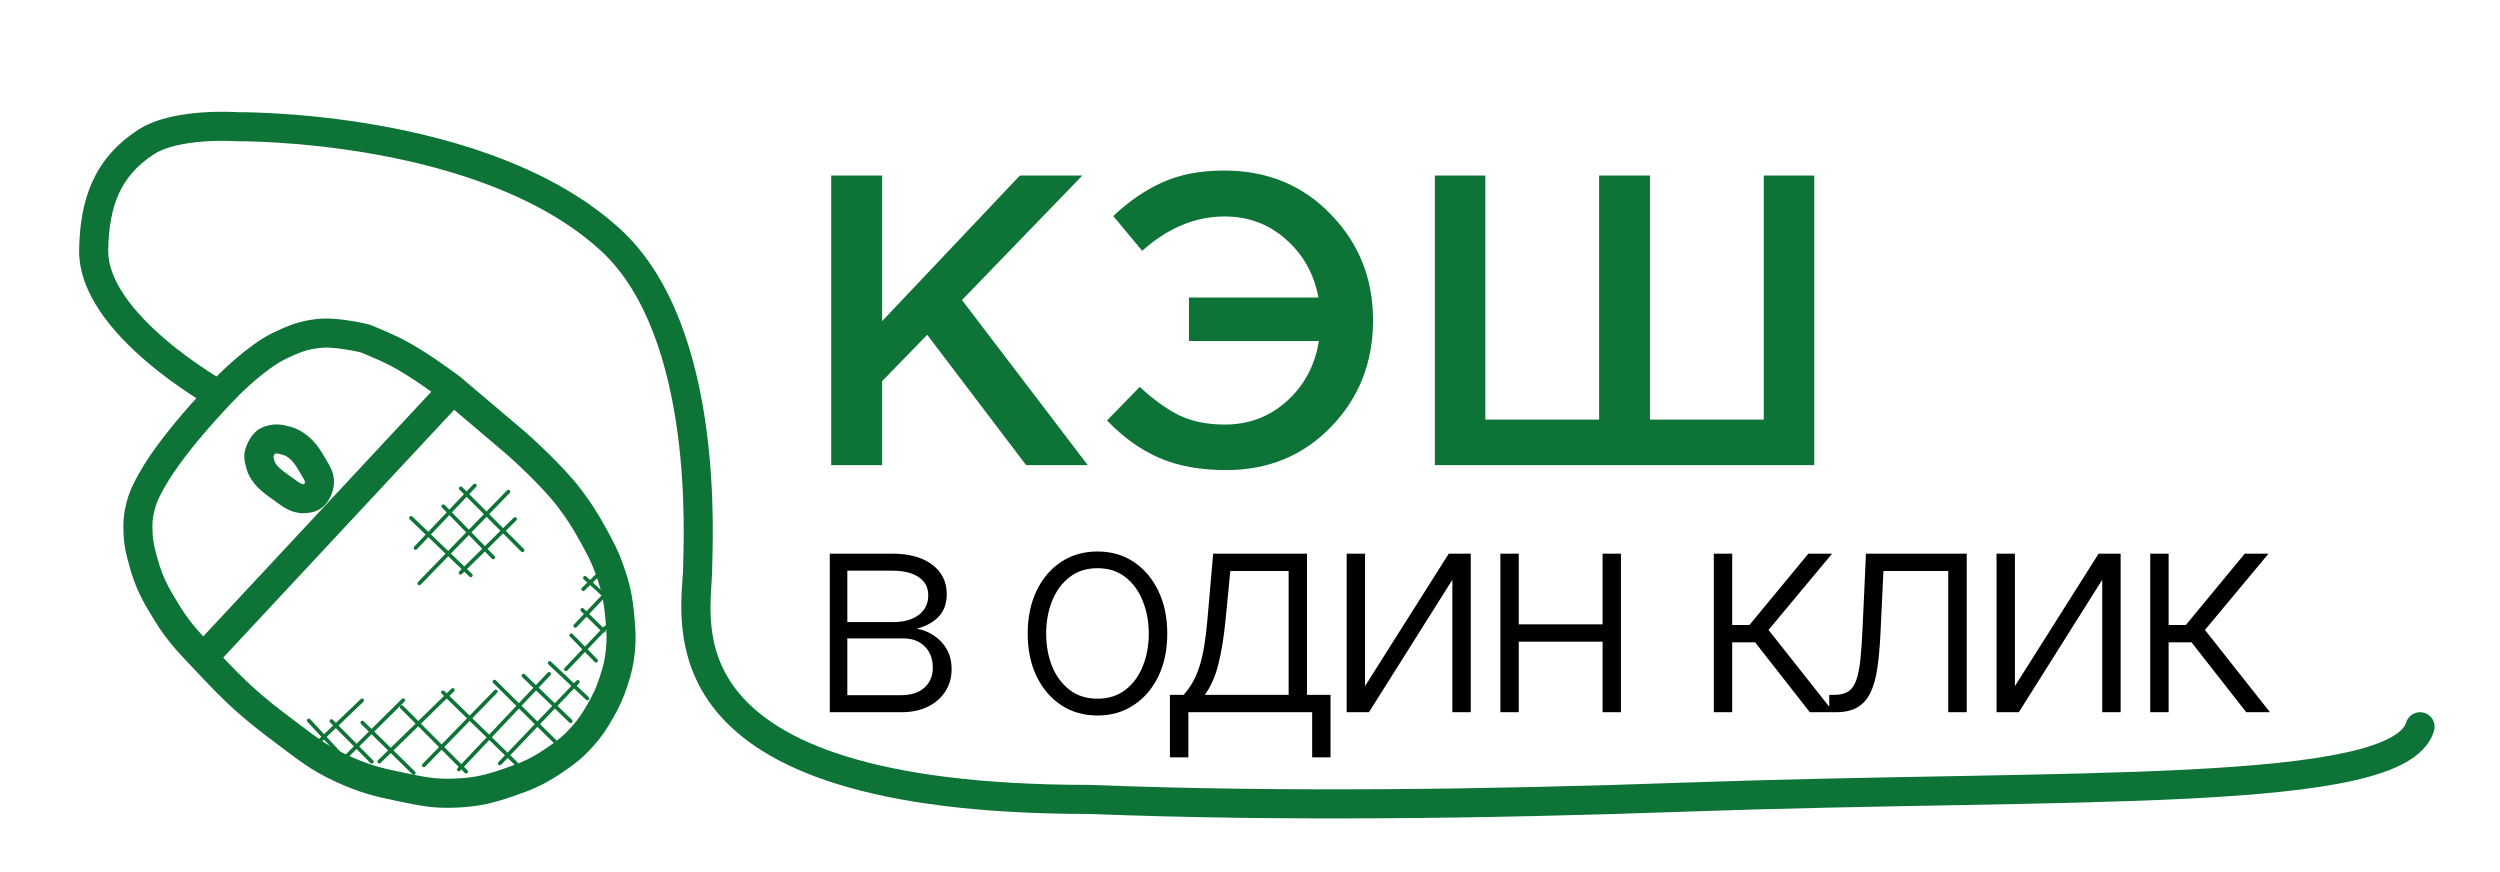 <svg width="172" height="60" viewBox="0 0 172 60" fill="none" xmlns="http://www.w3.org/2000/svg">
<g clip-path="url(#clip0_1807_1743)">
<path d="M57.189 32V12.075H60.69V22.094L70.169 12.075H74.467L66.184 20.643L74.837 32H70.596L63.793 23.034L60.69 26.222V32H57.189ZM84.361 32.342C82.559 32.342 81.012 32.057 79.722 31.488C78.431 30.918 77.245 30.064 76.164 28.926L78.412 26.62C79.361 27.493 80.272 28.148 81.145 28.584C82.037 29.002 83.071 29.21 84.248 29.21C85.918 29.21 87.35 28.67 88.546 27.588C89.741 26.506 90.472 25.131 90.737 23.461H81.8V20.472H90.709C90.405 18.84 89.656 17.502 88.46 16.458C87.284 15.415 85.879 14.893 84.248 14.893C82.236 14.893 80.348 15.68 78.583 17.255L76.591 14.864C77.653 13.859 78.773 13.09 79.949 12.559C81.145 12.008 82.568 11.733 84.219 11.733C87.179 11.733 89.627 12.739 91.563 14.75C93.499 16.743 94.466 19.172 94.466 22.037C94.466 24.941 93.499 27.389 91.563 29.381C89.646 31.355 87.246 32.342 84.361 32.342ZM98.718 32V12.075H102.191V28.869H110.019V12.075H113.52V28.869H121.348V12.075H124.82V32H98.718Z" fill="#0D7336"/>
<path d="M57.089 49V38.091H61.386C62.546 38.091 63.46 38.342 64.127 38.844C64.8 39.346 65.136 40.023 65.136 40.875C65.136 41.524 64.949 42.042 64.575 42.43C64.201 42.819 63.699 43.093 63.069 43.254C63.49 43.325 63.881 43.479 64.241 43.716C64.606 43.953 64.901 44.265 65.129 44.653C65.356 45.042 65.47 45.506 65.47 46.045C65.47 46.614 65.328 47.12 65.043 47.565C64.759 48.01 64.359 48.361 63.843 48.617C63.327 48.872 62.716 49 62.011 49H57.089ZM58.296 47.828H62.011C62.678 47.828 63.206 47.658 63.595 47.317C63.983 46.971 64.177 46.512 64.177 45.939C64.177 45.328 63.992 44.84 63.623 44.476C63.258 44.106 62.768 43.922 62.153 43.922H58.296V47.828ZM58.296 42.8H61.464C61.956 42.8 62.383 42.724 62.742 42.572C63.102 42.421 63.379 42.208 63.573 41.933C63.772 41.654 63.869 41.327 63.864 40.953C63.864 40.418 63.647 40.004 63.211 39.71C62.776 39.412 62.167 39.263 61.386 39.263H58.296V42.8ZM75.506 49.227C74.564 49.227 73.731 48.988 73.006 48.51C72.287 48.032 71.723 47.371 71.316 46.528C70.909 45.681 70.705 44.703 70.705 43.595C70.705 42.478 70.909 41.495 71.316 40.648C71.723 39.795 72.287 39.133 73.006 38.659C73.731 38.181 74.564 37.942 75.506 37.942C76.449 37.942 77.28 38.181 77.999 38.659C78.719 39.137 79.282 39.8 79.69 40.648C80.102 41.495 80.308 42.478 80.308 43.595C80.308 44.703 80.104 45.681 79.697 46.528C79.29 47.371 78.724 48.032 77.999 48.51C77.28 48.988 76.449 49.227 75.506 49.227ZM75.506 48.07C76.264 48.07 76.906 47.866 77.431 47.459C77.957 47.052 78.354 46.51 78.624 45.832C78.899 45.155 79.036 44.41 79.036 43.595C79.036 42.781 78.899 42.033 78.624 41.351C78.354 40.669 77.957 40.122 77.431 39.71C76.906 39.298 76.264 39.092 75.506 39.092C74.754 39.092 74.112 39.298 73.582 39.71C73.056 40.122 72.656 40.669 72.381 41.351C72.112 42.033 71.977 42.781 71.977 43.595C71.977 44.41 72.112 45.155 72.381 45.832C72.656 46.51 73.056 47.052 73.582 47.459C74.107 47.866 74.749 48.07 75.506 48.07ZM80.49 52.104V47.807H81.435C81.671 47.542 81.877 47.255 82.053 46.947C82.228 46.64 82.379 46.289 82.507 45.896C82.64 45.499 82.751 45.037 82.841 44.511C82.931 43.981 83.007 43.363 83.068 42.658L83.466 38.091H89.922V47.807H91.541V52.104H90.277V49H81.761V52.104H80.49ZM82.891 47.807H88.658V39.284H84.645L84.318 42.658C84.205 43.803 84.044 44.803 83.835 45.655C83.627 46.507 83.312 47.224 82.891 47.807ZM93.915 47.203L99.675 38.091H101.188V49H99.923V39.888L94.185 49H92.651V38.091H93.915V47.203ZM110.591 42.956V44.149H104.177V42.956H110.591ZM104.49 38.091V49H103.226V38.091H104.49ZM111.521 38.091V49H110.257V38.091H111.521ZM117.911 49V38.091H119.175V42.999H120.361L124.417 38.091H126.05L121.675 43.34L126.149 49H124.516L120.752 44.192H119.175V49H117.911ZM125.851 49V47.807H126.192C126.58 47.807 126.893 47.736 127.129 47.594C127.371 47.447 127.558 47.201 127.69 46.855C127.823 46.51 127.922 46.038 127.989 45.442C128.055 44.845 128.107 44.097 128.145 43.197L128.379 38.091H135.311V49H134.04V39.284H129.58L129.374 43.624C129.331 44.509 129.26 45.288 129.161 45.96C129.066 46.633 128.91 47.194 128.692 47.644C128.479 48.093 128.18 48.432 127.797 48.659C127.418 48.886 126.921 49 126.305 49H125.851ZM138.626 47.203L144.386 38.091H145.899V49H144.634V39.888L138.896 49H137.362V38.091H138.626V47.203ZM147.937 49V38.091H149.201V42.999H150.387L154.442 38.091H156.076L151.701 43.34L156.175 49H154.542L150.778 44.192H149.201V49H147.937Z" fill="black"/>
<path d="M6.445 17.195L7.445 17.213L6.445 17.195ZM10.048 9.77L9.503 8.932L9.503 8.932L10.048 9.77ZM16.361 8.719L16.288 9.717L16.33 9.72L16.373 9.719L16.361 8.719ZM48 39.001L47 39.001L48 39.001ZM167.458 50.287C167.617 49.758 167.316 49.201 166.787 49.042C166.258 48.883 165.701 49.184 165.542 49.713L167.458 50.287ZM75 55.001L75.04 54.002L75.02 54.001L75 54.001L75 55.001ZM116 54.84L115.965 53.841L115.965 53.841L116 54.84ZM42 16.5L41.325 17.237L41.325 17.237L42 16.5ZM14.973 27.111C15.46 26.238 15.46 26.238 15.46 26.238C15.46 26.238 15.46 26.238 15.46 26.238C15.46 26.238 15.46 26.238 15.46 26.238C15.46 26.237 15.458 26.237 15.457 26.236C15.454 26.234 15.449 26.231 15.442 26.227C15.428 26.219 15.406 26.207 15.376 26.19C15.318 26.156 15.23 26.105 15.117 26.037C14.892 25.901 14.567 25.701 14.177 25.444C13.394 24.929 12.356 24.194 11.326 23.309C10.291 22.421 9.293 21.406 8.565 20.336C7.834 19.261 7.427 18.206 7.445 17.213L5.445 17.177C5.417 18.737 6.053 20.198 6.912 21.461C7.774 22.73 8.914 23.874 10.023 24.827C11.136 25.783 12.247 26.569 13.078 27.115C13.494 27.389 13.842 27.604 14.088 27.751C14.211 27.825 14.308 27.882 14.376 27.921C14.41 27.941 14.436 27.956 14.454 27.966C14.464 27.972 14.471 27.976 14.476 27.979C14.479 27.98 14.481 27.982 14.482 27.982C14.483 27.983 14.484 27.983 14.484 27.983C14.485 27.984 14.485 27.984 14.485 27.984C14.485 27.984 14.486 27.984 14.973 27.111ZM7.445 17.213C7.473 15.677 7.688 14.409 8.167 13.344C8.639 12.296 9.393 11.39 10.594 10.609L9.503 8.932C8.002 9.908 6.983 11.103 6.344 12.523C5.712 13.925 5.476 15.491 5.445 17.177L7.445 17.213ZM10.594 10.609C11.411 10.077 12.764 9.822 14.061 9.731C14.682 9.688 15.244 9.684 15.651 9.692C15.854 9.696 16.017 9.702 16.127 9.707C16.182 9.71 16.224 9.713 16.252 9.714C16.265 9.715 16.275 9.716 16.281 9.716C16.284 9.716 16.287 9.717 16.288 9.717C16.288 9.717 16.288 9.717 16.288 9.717C16.288 9.717 16.288 9.717 16.288 9.717C16.288 9.717 16.288 9.717 16.288 9.717C16.288 9.717 16.288 9.717 16.361 8.719C16.435 7.722 16.435 7.722 16.435 7.722C16.435 7.722 16.435 7.722 16.434 7.722C16.434 7.722 16.434 7.722 16.433 7.722C16.432 7.722 16.431 7.722 16.429 7.722C16.426 7.722 16.422 7.721 16.417 7.721C16.407 7.72 16.393 7.719 16.376 7.718C16.34 7.716 16.29 7.713 16.225 7.71C16.097 7.704 15.914 7.696 15.688 7.692C15.239 7.684 14.615 7.688 13.921 7.736C12.584 7.83 10.78 8.101 9.503 8.932L10.594 10.609ZM47 39.001C47 40.496 46.06 45.031 49.291 48.95C52.53 52.878 59.689 56.001 75 56.001L75 54.001C59.812 54.001 53.47 50.874 50.834 47.677C48.191 44.471 49 41.006 49 39.001L47 39.001ZM74.961 56C87.991 56.514 102.317 56.328 116.036 55.84L115.965 53.841C102.272 54.328 88 54.513 75.04 54.002L74.961 56ZM116.036 55.84C129.14 55.373 141.503 55.409 150.628 54.942C155.207 54.708 159.072 54.344 161.904 53.71C163.318 53.393 164.532 52.997 165.465 52.48C166.392 51.967 167.164 51.266 167.458 50.287L165.542 49.713C165.461 49.984 165.198 50.343 164.497 50.73C163.802 51.115 162.797 51.46 161.467 51.758C158.81 52.353 155.089 52.712 150.526 52.945C141.37 53.413 129.233 53.369 115.965 53.841L116.036 55.84ZM16.361 8.719C16.373 9.719 16.372 9.719 16.372 9.719C16.372 9.719 16.372 9.719 16.372 9.719C16.373 9.719 16.373 9.719 16.374 9.719C16.375 9.719 16.378 9.719 16.381 9.719C16.388 9.719 16.399 9.719 16.414 9.719C16.444 9.719 16.489 9.719 16.549 9.719C16.67 9.72 16.851 9.722 17.085 9.727C17.553 9.737 18.235 9.76 19.082 9.813C20.778 9.918 23.128 10.14 25.743 10.606C31.012 11.546 37.19 13.45 41.325 17.237L42.675 15.763C38.112 11.582 31.47 9.596 26.095 8.637C23.387 8.154 20.959 7.925 19.206 7.817C18.329 7.762 17.62 7.738 17.128 7.727C16.882 7.722 16.69 7.72 16.558 7.719C16.493 7.719 16.442 7.719 16.407 7.719C16.39 7.719 16.376 7.719 16.366 7.719C16.362 7.719 16.358 7.719 16.355 7.719C16.354 7.719 16.353 7.719 16.352 7.719C16.352 7.719 16.351 7.72 16.351 7.72C16.351 7.72 16.351 7.72 16.361 8.719ZM41.325 17.237C44.511 20.156 45.973 25.089 46.602 29.68C47.226 34.232 47 38.169 47 39.001L49 39.001C49 38.283 49.232 34.137 48.584 29.409C47.941 24.72 46.404 19.178 42.675 15.763L41.325 17.237Z" fill="#0D7336"/>
<path d="M19.724 30.327C19.228 30.185 18.875 30.133 18.402 30.341C18.24 30.412 18.073 30.654 17.992 30.812C17.713 31.359 17.804 31.488 17.9 31.901C18.079 32.676 18.799 33.162 19.447 33.622C20.083 34.072 20.452 34.429 21.216 34.277C21.63 34.195 21.813 33.872 21.934 33.466C22.109 32.877 21.779 32.503 21.477 31.968C21.056 31.219 20.549 30.564 19.724 30.327Z" stroke="#0D7336" stroke-width="2"/>
<path d="M15.795 26.425C15.795 26.425 12.072 30.142 10.447 33.039C10.356 33.201 10.302 33.29 10.218 33.456C9.95 33.981 9.806 34.289 9.662 34.861C9.486 35.561 9.469 35.982 9.5 36.703C9.533 37.473 9.655 37.9 9.857 38.643C10.255 40.099 10.685 40.866 11.475 42.151C12.409 43.672 13.172 44.366 14.389 45.672C16.216 47.632 17.343 48.657 19.491 50.258C21.002 51.384 21.824 52.101 23.536 52.886C25.035 53.572 25.952 53.808 27.567 54.139C29.016 54.436 29.852 54.631 31.33 54.566C32.791 54.503 33.618 54.302 35.002 53.828C36.283 53.39 37.002 53.078 38.123 52.318C38.938 51.766 39.391 51.424 40.05 50.691C40.617 50.06 40.88 49.652 41.301 48.916C41.733 48.161 41.941 47.71 42.213 46.884C42.48 46.075 42.597 45.602 42.683 44.754C42.766 43.938 42.73 43.472 42.661 42.655C42.545 41.266 42.395 40.475 41.925 39.163C41.583 38.208 41.3 37.706 40.812 36.816C40.26 35.812 39.915 35.264 39.231 34.345C37.991 32.679 35.536 30.521 35.536 30.521L31.038 26.706C31.038 26.706 28.826 25.035 27.254 24.232C26.451 23.822 25.145 23.295 25.145 23.295C25.145 23.295 23.183 22.799 21.927 22.94C20.823 23.064 20.218 23.32 19.215 23.797C17.694 24.522 15.795 26.425 15.795 26.425Z" stroke="#0D7336" stroke-width="2"/>
<path d="M13.919 45.319L31.093 26.893" stroke="#0D7336" stroke-width="2"/>
<path d="M32.664 33.406L28.587 37.7" stroke="#0D7336" stroke-width="0.259" stroke-linecap="round" stroke-linejoin="round"/>
<path d="M34.975 33.826L28.847 40.136" stroke="#0D7336" stroke-width="0.259" stroke-linecap="round" stroke-linejoin="round"/>
<path d="M35.434 35.71L31.689 39.404" stroke="#0D7336" stroke-width="0.259" stroke-linecap="round" stroke-linejoin="round"/>
<path d="M28.279 35.633L32.39 39.581" stroke="#0D7336" stroke-width="0.259" stroke-linecap="round" stroke-linejoin="round"/>
<path d="M30.502 34.832L33.934 38.347" stroke="#0D7336" stroke-width="0.259" stroke-linecap="round" stroke-linejoin="round"/>
<path d="M31.707 33.602L35.95 37.86" stroke="#0D7336" stroke-width="0.259" stroke-linecap="round" stroke-linejoin="round"/>
<path d="M41.178 39.512L40.126 40.534" stroke="#0D7336" stroke-width="0.259" stroke-linecap="round" stroke-linejoin="round"/>
<path d="M40.246 39.758L41.816 41.193" stroke="#0D7336" stroke-width="0.259" stroke-linecap="round" stroke-linejoin="round"/>
<path d="M39.581 43.057L41.991 40.517" stroke="#0D7336" stroke-width="0.259" stroke-linecap="round" stroke-linejoin="round"/>
<path d="M40.062 41.961L41.529 43.397" stroke="#0D7336" stroke-width="0.259" stroke-linecap="round" stroke-linejoin="round"/>
<path d="M38.938 46.042L41.681 43.162" stroke="#0D7336" stroke-width="0.259" stroke-linecap="round" stroke-linejoin="round"/>
<path d="M39.303 43.707L41.006 45.452" stroke="#0D7336" stroke-width="0.259" stroke-linecap="round" stroke-linejoin="round"/>
<path d="M37.818 45.617L40.41 48.052" stroke="#0D7336" stroke-width="0.259" stroke-linecap="round" stroke-linejoin="round"/>
<path d="M37.776 46.364L31.572 52.935" stroke="#0D7336" stroke-width="0.259" stroke-linecap="round" stroke-linejoin="round"/>
<path d="M39.751 46.916L34.392 52.519" stroke="#0D7336" stroke-width="0.259" stroke-linecap="round" stroke-linejoin="round"/>
<path d="M36.016 46.488L39.262 49.617" stroke="#0D7336" stroke-width="0.259" stroke-linecap="round" stroke-linejoin="round"/>
<path d="M34.023 46.898L38.528 51.361" stroke="#0D7336" stroke-width="0.259" stroke-linecap="round" stroke-linejoin="round"/>
<path d="M30.48 47.633L35.508 52.531" stroke="#0D7336" stroke-width="0.259" stroke-linecap="round" stroke-linejoin="round"/>
<path d="M34.109 47.573L29.16 52.653" stroke="#0D7336" stroke-width="0.259" stroke-linecap="round" stroke-linejoin="round"/>
<path d="M27.639 48.648L32.066 53.086" stroke="#0D7336" stroke-width="0.259" stroke-linecap="round" stroke-linejoin="round"/>
<path d="M31.152 47.47L26.098 52.396" stroke="#0D7336" stroke-width="0.259" stroke-linecap="round" stroke-linejoin="round"/>
<path d="M24.93 49.715L28.465 53.177" stroke="#0D7336" stroke-width="0.259" stroke-linecap="round" stroke-linejoin="round"/>
<path d="M27.738 48.18L23.736 52.136" stroke="#0D7336" stroke-width="0.259" stroke-linecap="round" stroke-linejoin="round"/>
<path d="M22.803 49.609L25.579 52.406" stroke="#0D7336" stroke-width="0.259" stroke-linecap="round" stroke-linejoin="round"/>
<path d="M24.913 48.184L21.653 51.303" stroke="#0D7336" stroke-width="0.259" stroke-linecap="round" stroke-linejoin="round"/>
<path d="M21.246 49.57L23.317 51.804" stroke="#0D7336" stroke-width="0.259" stroke-linecap="round" stroke-linejoin="round"/>
</g>
<defs>
<clipPath id="clip0_1807_1743">
<rect width="172" height="60" fill="white"/>
</clipPath>
</defs>
</svg>
